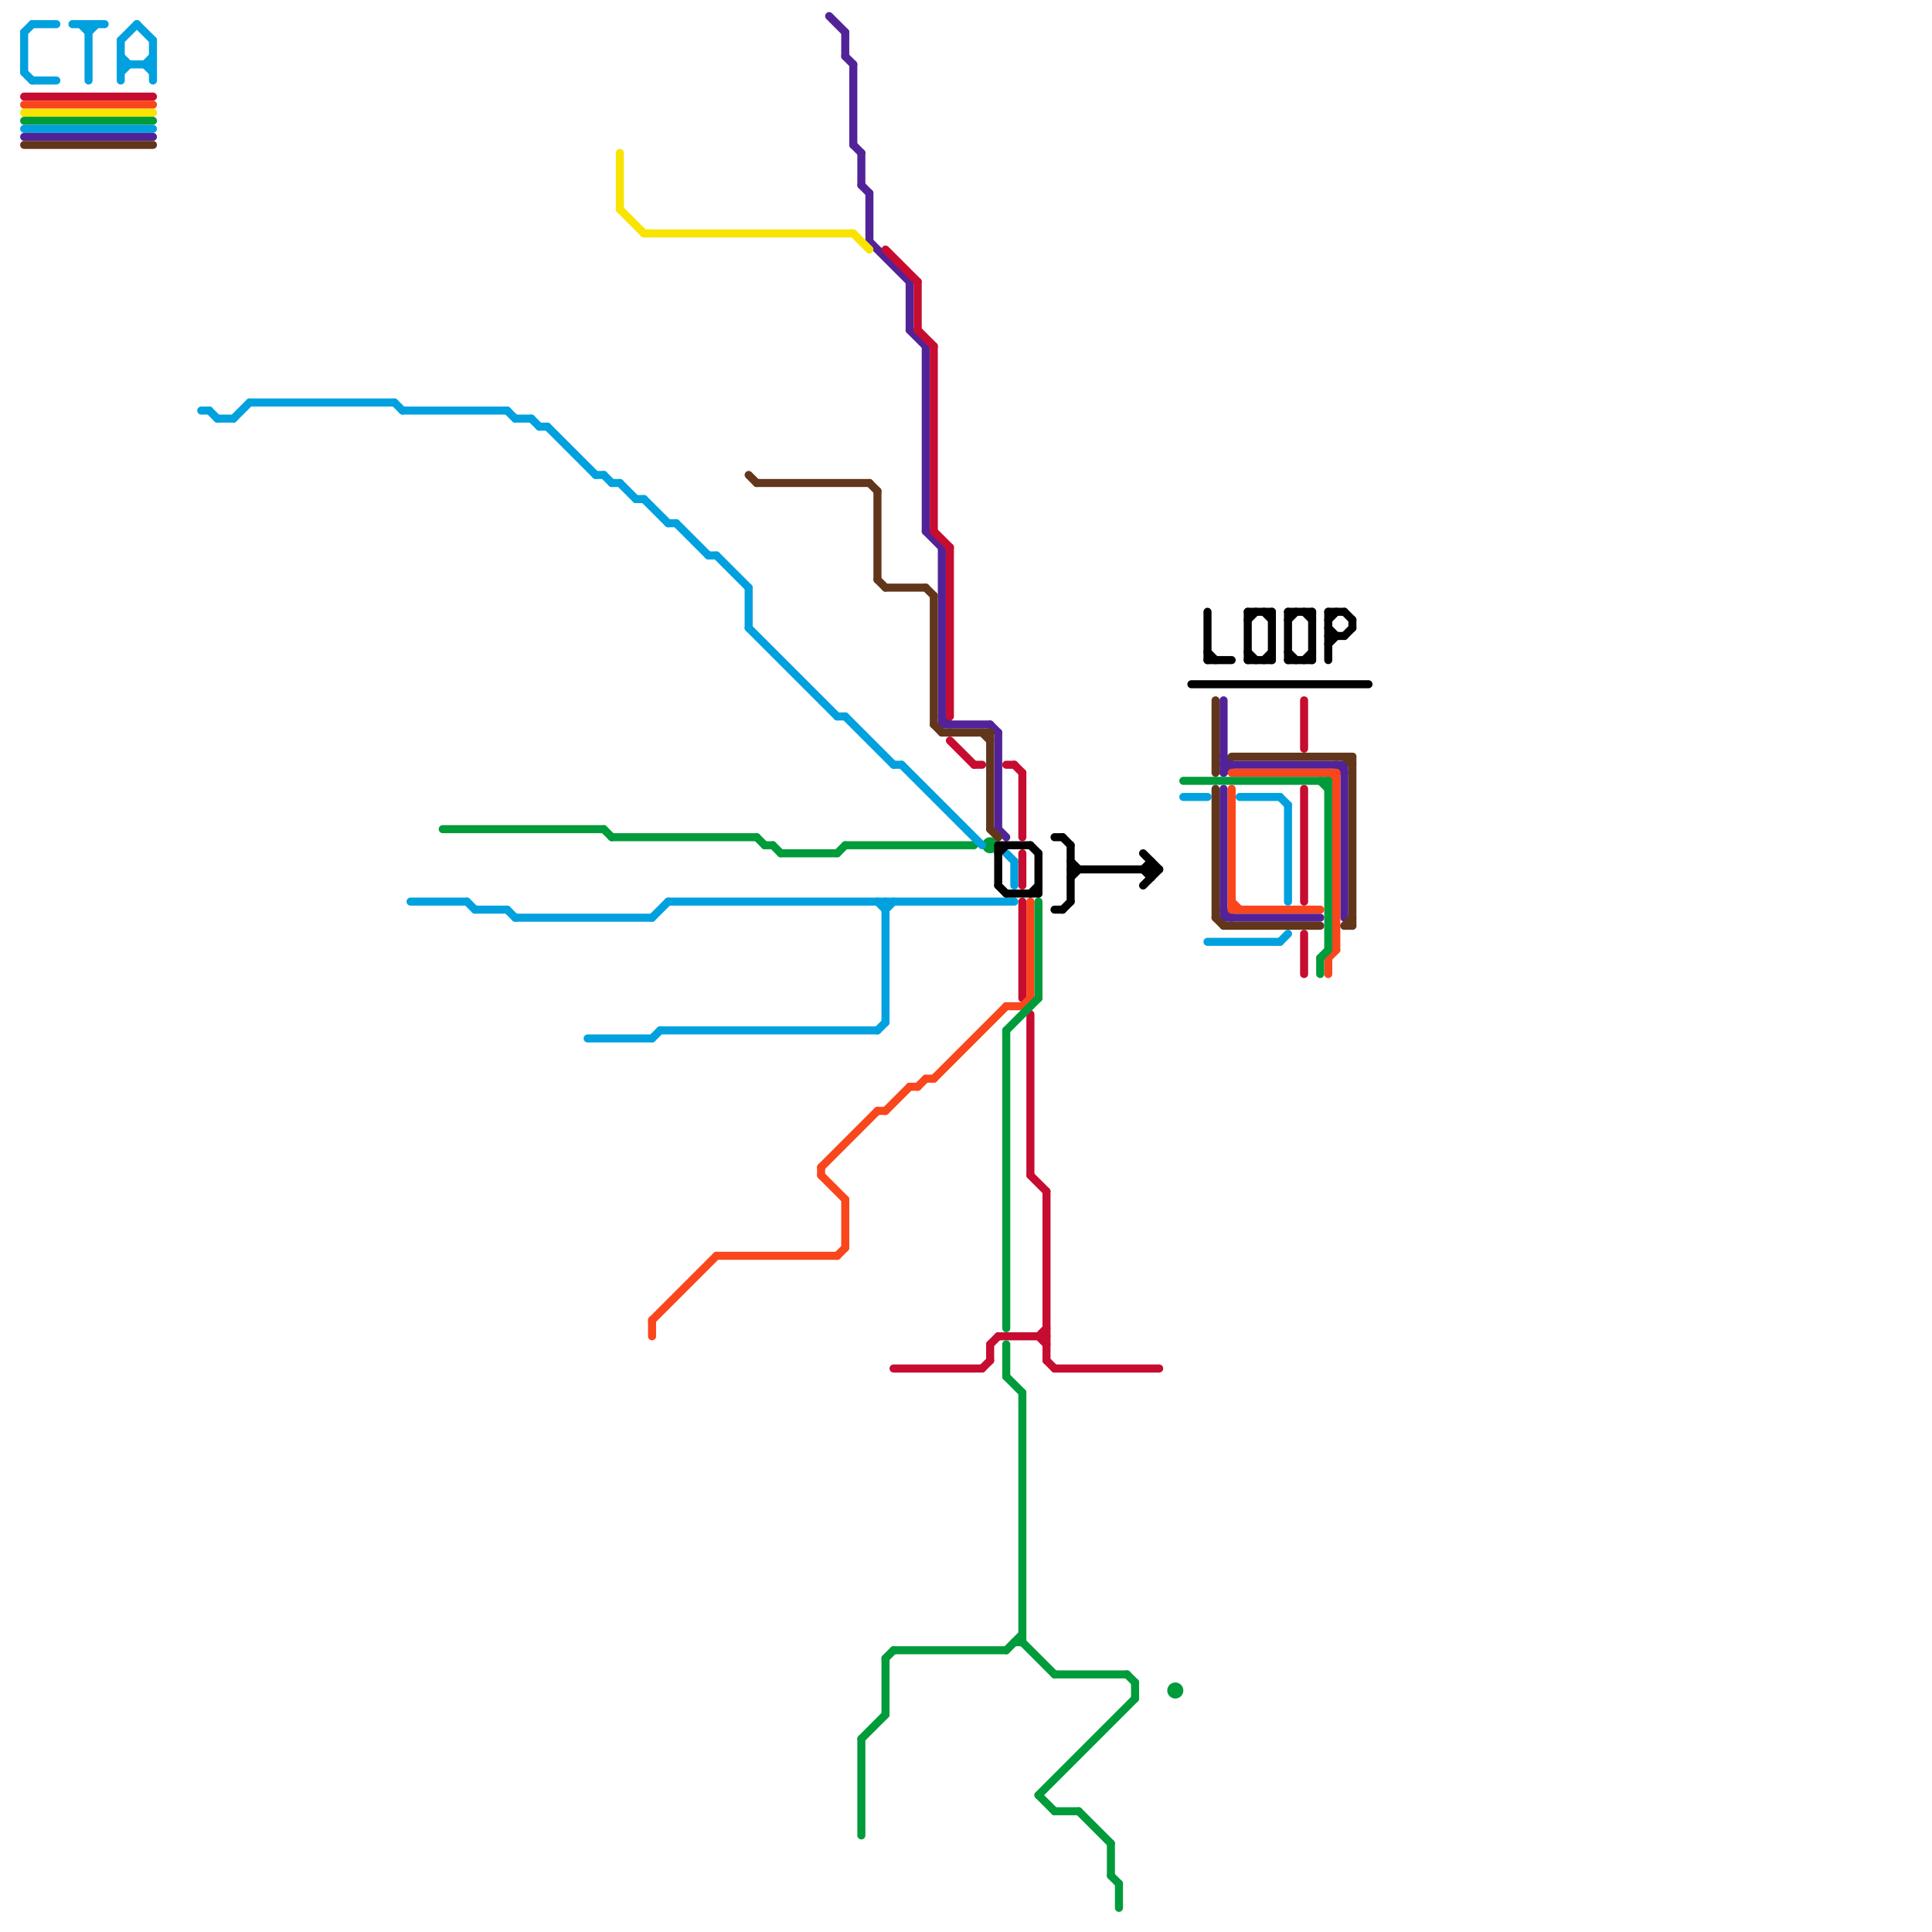 
<svg version="1.1" xmlns="http://www.w3.org/2000/svg" viewBox="0 0 240 240">
<style>text { font: 1px Helvetica; font-weight: 600; white-space: pre; dominant-baseline: central; } line { stroke-width: 1; fill: none; stroke-linecap: round; stroke-linejoin: round; } .c0 { stroke: #522398 } .c1 { stroke: #c60c30 } .c2 { stroke: #f9461c } .c3 { stroke: #f9e300 } .c4 { stroke: #009b3a } .c5 { stroke: #00a1de } .c6 { stroke: #62361b } .c7 { stroke: #000000 } .w1 { stroke-width: 1; }</style><defs><g id="wm-xf"><circle r="1.2" fill="#000"/><circle r="0.9" fill="#fff"/><circle r="0.6" fill="#000"/><circle r="0.3" fill="#fff"/></g><g id="wm"><circle r="0.6" fill="#000"/><circle r="0.3" fill="#fff"/></g></defs><line class="c0 " x1="108" y1="30" x2="113" y2="35"/><line class="c0 " x1="124" y1="103" x2="125" y2="104"/><line class="c0 " x1="106" y1="8" x2="106" y2="18"/><line class="c0 " x1="3" y1="17" x2="19" y2="17"/><line class="c0 " x1="166" y1="95" x2="167" y2="96"/><line class="c0 " x1="115" y1="43" x2="115" y2="66"/><line class="c0 " x1="152" y1="87" x2="152" y2="96"/><line class="c0 " x1="106" y1="18" x2="107" y2="19"/><line class="c0 " x1="152" y1="98" x2="152" y2="114"/><line class="c0 " x1="103" y1="2" x2="105" y2="4"/><line class="c0 " x1="152" y1="94" x2="153" y2="95"/><line class="c0 " x1="107" y1="19" x2="107" y2="23"/><line class="c0 " x1="152" y1="95" x2="167" y2="95"/><line class="c0 " x1="107" y1="23" x2="108" y2="24"/><line class="c0 " x1="117" y1="89" x2="118" y2="90"/><line class="c0 " x1="123" y1="90" x2="124" y2="91"/><line class="c0 " x1="113" y1="41" x2="115" y2="43"/><line class="c0 " x1="152" y1="96" x2="153" y2="95"/><line class="c0 " x1="152" y1="114" x2="164" y2="114"/><line class="c0 " x1="105" y1="4" x2="105" y2="7"/><line class="c0 " x1="152" y1="113" x2="153" y2="114"/><line class="c0 " x1="115" y1="66" x2="117" y2="68"/><line class="c0 " x1="105" y1="7" x2="106" y2="8"/><line class="c0 " x1="117" y1="68" x2="117" y2="90"/><line class="c0 " x1="124" y1="91" x2="124" y2="103"/><line class="c0 " x1="113" y1="35" x2="113" y2="41"/><line class="c0 " x1="108" y1="24" x2="108" y2="30"/><line class="c0 " x1="167" y1="95" x2="167" y2="114"/><line class="c0 " x1="117" y1="90" x2="123" y2="90"/><line class="c1 " x1="123" y1="167" x2="123" y2="169"/><line class="c1 " x1="128" y1="126" x2="128" y2="146"/><line class="c1 " x1="116" y1="43" x2="116" y2="66"/><line class="c1 " x1="124" y1="166" x2="130" y2="166"/><line class="c1 " x1="162" y1="98" x2="162" y2="112"/><line class="c1 " x1="125" y1="95" x2="126" y2="95"/><line class="c1 " x1="3" y1="12" x2="19" y2="12"/><line class="c1 " x1="130" y1="148" x2="130" y2="169"/><line class="c1 " x1="129" y1="166" x2="130" y2="167"/><line class="c1 " x1="127" y1="112" x2="127" y2="124"/><line class="c1 " x1="118" y1="68" x2="118" y2="89"/><line class="c1 " x1="121" y1="95" x2="122" y2="95"/><line class="c1 " x1="122" y1="170" x2="123" y2="169"/><line class="c1 " x1="162" y1="116" x2="162" y2="121"/><line class="c1 " x1="123" y1="167" x2="124" y2="166"/><line class="c1 " x1="110" y1="31" x2="114" y2="35"/><line class="c1 " x1="114" y1="41" x2="116" y2="43"/><line class="c1 " x1="118" y1="92" x2="121" y2="95"/><line class="c1 " x1="128" y1="146" x2="130" y2="148"/><line class="c1 " x1="130" y1="169" x2="131" y2="170"/><line class="c1 " x1="114" y1="35" x2="114" y2="41"/><line class="c1 " x1="127" y1="106" x2="127" y2="110"/><line class="c1 " x1="127" y1="96" x2="127" y2="104"/><line class="c1 " x1="111" y1="170" x2="122" y2="170"/><line class="c1 " x1="129" y1="166" x2="130" y2="165"/><line class="c1 " x1="131" y1="170" x2="144" y2="170"/><line class="c1 " x1="126" y1="95" x2="127" y2="96"/><line class="c1 " x1="116" y1="66" x2="118" y2="68"/><line class="c1 " x1="162" y1="87" x2="162" y2="93"/><line class="c2 " x1="102" y1="145" x2="102" y2="146"/><line class="c2 " x1="166" y1="96" x2="166" y2="118"/><line class="c2 " x1="104" y1="156" x2="105" y2="155"/><line class="c2 " x1="165" y1="119" x2="165" y2="121"/><line class="c2 " x1="110" y1="138" x2="113" y2="135"/><line class="c2 " x1="115" y1="134" x2="116" y2="134"/><line class="c2 " x1="89" y1="156" x2="104" y2="156"/><line class="c2 " x1="102" y1="145" x2="109" y2="138"/><line class="c2 " x1="128" y1="112" x2="128" y2="124"/><line class="c2 " x1="153" y1="98" x2="153" y2="113"/><line class="c2 " x1="127" y1="125" x2="128" y2="124"/><line class="c2 " x1="105" y1="149" x2="105" y2="155"/><line class="c2 " x1="113" y1="135" x2="114" y2="135"/><line class="c2 " x1="125" y1="125" x2="127" y2="125"/><line class="c2 " x1="116" y1="134" x2="125" y2="125"/><line class="c2 " x1="81" y1="164" x2="89" y2="156"/><line class="c2 " x1="3" y1="13" x2="19" y2="13"/><line class="c2 " x1="165" y1="119" x2="166" y2="118"/><line class="c2 " x1="153" y1="112" x2="154" y2="113"/><line class="c2 " x1="102" y1="146" x2="105" y2="149"/><line class="c2 " x1="165" y1="96" x2="166" y2="97"/><line class="c2 " x1="114" y1="135" x2="115" y2="134"/><line class="c2 " x1="153" y1="113" x2="164" y2="113"/><line class="c2 " x1="81" y1="164" x2="81" y2="166"/><line class="c2 " x1="153" y1="96" x2="166" y2="96"/><line class="c2 " x1="109" y1="138" x2="110" y2="138"/><line class="c3 " x1="80" y1="29" x2="106" y2="29"/><line class="c3 " x1="77" y1="19" x2="77" y2="26"/><line class="c3 " x1="106" y1="29" x2="108" y2="31"/><line class="c3 " x1="3" y1="14" x2="19" y2="14"/><line class="c3 " x1="77" y1="26" x2="80" y2="29"/><line class="c4 " x1="131" y1="208" x2="140" y2="208"/><line class="c4 " x1="105" y1="105" x2="121" y2="105"/><line class="c4 " x1="75" y1="103" x2="76" y2="104"/><line class="c4 " x1="96" y1="105" x2="97" y2="106"/><line class="c4 " x1="138" y1="229" x2="138" y2="233"/><line class="c4 " x1="138" y1="233" x2="139" y2="234"/><line class="c4 " x1="127" y1="204" x2="131" y2="208"/><line class="c4 " x1="3" y1="15" x2="19" y2="15"/><line class="c4 " x1="134" y1="225" x2="138" y2="229"/><line class="c4 " x1="125" y1="205" x2="127" y2="203"/><line class="c4 " x1="129" y1="112" x2="129" y2="124"/><line class="c4 " x1="141" y1="209" x2="141" y2="211"/><line class="c4 " x1="107" y1="216" x2="110" y2="213"/><line class="c4 " x1="164" y1="119" x2="165" y2="118"/><line class="c4 " x1="140" y1="208" x2="141" y2="209"/><line class="c4 " x1="147" y1="97" x2="165" y2="97"/><line class="c4 " x1="107" y1="216" x2="107" y2="228"/><line class="c4 " x1="139" y1="234" x2="139" y2="237"/><line class="c4 " x1="129" y1="223" x2="131" y2="225"/><line class="c4 " x1="104" y1="106" x2="105" y2="105"/><line class="c4 " x1="125" y1="128" x2="129" y2="124"/><line class="c4 " x1="110" y1="206" x2="110" y2="213"/><line class="c4 " x1="111" y1="205" x2="125" y2="205"/><line class="c4 " x1="129" y1="223" x2="141" y2="211"/><line class="c4 " x1="94" y1="104" x2="95" y2="105"/><line class="c4 " x1="97" y1="106" x2="104" y2="106"/><line class="c4 " x1="76" y1="104" x2="94" y2="104"/><line class="c4 " x1="131" y1="225" x2="134" y2="225"/><line class="c4 " x1="55" y1="103" x2="75" y2="103"/><line class="c4 " x1="126" y1="204" x2="127" y2="204"/><line class="c4 " x1="165" y1="97" x2="165" y2="118"/><line class="c4 " x1="164" y1="119" x2="164" y2="121"/><line class="c4 " x1="125" y1="171" x2="127" y2="173"/><line class="c4 " x1="110" y1="206" x2="111" y2="205"/><line class="c4 " x1="125" y1="128" x2="125" y2="165"/><line class="c4 " x1="164" y1="97" x2="165" y2="98"/><line class="c4 " x1="95" y1="105" x2="96" y2="105"/><line class="c4 " x1="127" y1="173" x2="127" y2="204"/><line class="c4 " x1="125" y1="167" x2="125" y2="171"/><circle cx="146" cy="210" r="1" fill="#009b3a" /><circle cx="123" cy="105" r="1" fill="#009b3a" /><line class="c5 " x1="9" y1="3" x2="13" y2="3"/><line class="c5 " x1="3" y1="9" x2="4" y2="10"/><line class="c5 " x1="19" y1="5" x2="19" y2="10"/><line class="c5 " x1="58" y1="112" x2="59" y2="113"/><line class="c5 " x1="67" y1="53" x2="68" y2="53"/><line class="c5 " x1="59" y1="113" x2="63" y2="113"/><line class="c5 " x1="18" y1="8" x2="19" y2="7"/><line class="c5 " x1="66" y1="52" x2="67" y2="53"/><line class="c5 " x1="84" y1="65" x2="88" y2="69"/><line class="c5 " x1="125" y1="106" x2="126" y2="107"/><line class="c5 " x1="29" y1="52" x2="31" y2="50"/><line class="c5 " x1="83" y1="65" x2="84" y2="65"/><line class="c5 " x1="15" y1="7" x2="16" y2="8"/><line class="c5 " x1="93" y1="78" x2="104" y2="89"/><line class="c5 " x1="15" y1="9" x2="16" y2="8"/><line class="c5 " x1="64" y1="114" x2="81" y2="114"/><line class="c5 " x1="51" y1="112" x2="58" y2="112"/><line class="c5 " x1="15" y1="5" x2="15" y2="10"/><line class="c5 " x1="15" y1="8" x2="19" y2="8"/><line class="c5 " x1="4" y1="3" x2="7" y2="3"/><line class="c5 " x1="27" y1="52" x2="29" y2="52"/><line class="c5 " x1="159" y1="99" x2="160" y2="100"/><line class="c5 " x1="31" y1="50" x2="49" y2="50"/><line class="c5 " x1="76" y1="60" x2="77" y2="60"/><line class="c5 " x1="81" y1="129" x2="82" y2="128"/><line class="c5 " x1="83" y1="112" x2="126" y2="112"/><line class="c5 " x1="109" y1="112" x2="110" y2="113"/><line class="c5 " x1="81" y1="114" x2="83" y2="112"/><line class="c5 " x1="18" y1="8" x2="19" y2="9"/><line class="c5 " x1="74" y1="59" x2="75" y2="59"/><line class="c5 " x1="104" y1="89" x2="105" y2="89"/><line class="c5 " x1="105" y1="89" x2="111" y2="95"/><line class="c5 " x1="3" y1="4" x2="3" y2="9"/><line class="c5 " x1="17" y1="3" x2="19" y2="5"/><line class="c5 " x1="110" y1="112" x2="110" y2="127"/><line class="c5 " x1="75" y1="59" x2="76" y2="60"/><line class="c5 " x1="80" y1="62" x2="83" y2="65"/><line class="c5 " x1="89" y1="69" x2="93" y2="73"/><line class="c5 " x1="126" y1="107" x2="126" y2="110"/><line class="c5 " x1="68" y1="53" x2="74" y2="59"/><line class="c5 " x1="11" y1="4" x2="12" y2="3"/><line class="c5 " x1="4" y1="10" x2="7" y2="10"/><line class="c5 " x1="77" y1="60" x2="79" y2="62"/><line class="c5 " x1="109" y1="128" x2="110" y2="127"/><line class="c5 " x1="15" y1="5" x2="17" y2="3"/><line class="c5 " x1="150" y1="117" x2="159" y2="117"/><line class="c5 " x1="11" y1="3" x2="11" y2="10"/><line class="c5 " x1="110" y1="113" x2="111" y2="112"/><line class="c5 " x1="73" y1="129" x2="81" y2="129"/><line class="c5 " x1="3" y1="16" x2="19" y2="16"/><line class="c5 " x1="159" y1="117" x2="160" y2="116"/><line class="c5 " x1="26" y1="51" x2="27" y2="52"/><line class="c5 " x1="50" y1="51" x2="63" y2="51"/><line class="c5 " x1="49" y1="50" x2="50" y2="51"/><line class="c5 " x1="147" y1="99" x2="150" y2="99"/><line class="c5 " x1="154" y1="99" x2="159" y2="99"/><line class="c5 " x1="3" y1="4" x2="4" y2="3"/><line class="c5 " x1="111" y1="95" x2="112" y2="95"/><line class="c5 " x1="160" y1="100" x2="160" y2="112"/><line class="c5 " x1="10" y1="3" x2="11" y2="4"/><line class="c5 " x1="63" y1="113" x2="64" y2="114"/><line class="c5 " x1="88" y1="69" x2="89" y2="69"/><line class="c5 " x1="25" y1="51" x2="26" y2="51"/><line class="c5 " x1="64" y1="52" x2="66" y2="52"/><line class="c5 " x1="79" y1="62" x2="80" y2="62"/><line class="c5 " x1="93" y1="73" x2="93" y2="78"/><line class="c5 " x1="63" y1="51" x2="64" y2="52"/><line class="c5 " x1="112" y1="95" x2="122" y2="105"/><line class="c5 " x1="82" y1="128" x2="109" y2="128"/><line class="c6 " x1="110" y1="73" x2="115" y2="73"/><line class="c6 " x1="152" y1="115" x2="164" y2="115"/><line class="c6 " x1="123" y1="103" x2="124" y2="104"/><line class="c6 " x1="116" y1="74" x2="116" y2="90"/><line class="c6 " x1="109" y1="72" x2="110" y2="73"/><line class="c6 " x1="108" y1="60" x2="109" y2="61"/><line class="c6 " x1="151" y1="98" x2="151" y2="114"/><line class="c6 " x1="151" y1="114" x2="152" y2="115"/><line class="c6 " x1="94" y1="60" x2="108" y2="60"/><line class="c6 " x1="167" y1="115" x2="168" y2="115"/><line class="c6 " x1="168" y1="94" x2="168" y2="115"/><line class="c6 " x1="93" y1="59" x2="94" y2="60"/><line class="c6 " x1="122" y1="91" x2="123" y2="92"/><line class="c6 " x1="115" y1="73" x2="116" y2="74"/><line class="c6 " x1="109" y1="61" x2="109" y2="72"/><line class="c6 " x1="3" y1="18" x2="19" y2="18"/><line class="c6 " x1="167" y1="94" x2="168" y2="95"/><line class="c6 " x1="153" y1="94" x2="168" y2="94"/><line class="c6 " x1="123" y1="91" x2="123" y2="103"/><line class="c6 " x1="116" y1="90" x2="117" y2="91"/><line class="c6 " x1="167" y1="115" x2="168" y2="114"/><line class="c6 " x1="117" y1="91" x2="123" y2="91"/><line class="c6 " x1="151" y1="87" x2="151" y2="96"/><line class="c7 " x1="167" y1="76" x2="168" y2="77"/><line class="c7 " x1="133" y1="105" x2="133" y2="112"/><line class="c7 " x1="155" y1="77" x2="156" y2="76"/><line class="c7 " x1="160" y1="76" x2="163" y2="76"/><line class="c7 " x1="158" y1="76" x2="158" y2="82"/><line class="c7 " x1="163" y1="76" x2="163" y2="82"/><line class="c7 " x1="157" y1="76" x2="158" y2="77"/><line class="c7 " x1="142" y1="106" x2="144" y2="108"/><line class="c7 " x1="128" y1="111" x2="129" y2="110"/><line class="c7 " x1="129" y1="106" x2="129" y2="111"/><line class="c7 " x1="162" y1="82" x2="163" y2="81"/><line class="c7 " x1="168" y1="77" x2="168" y2="78"/><line class="c7 " x1="124" y1="110" x2="125" y2="111"/><line class="c7 " x1="155" y1="76" x2="158" y2="76"/><line class="c7 " x1="128" y1="105" x2="129" y2="106"/><line class="c7 " x1="150" y1="82" x2="153" y2="82"/><line class="c7 " x1="162" y1="76" x2="163" y2="77"/><line class="c7 " x1="160" y1="76" x2="160" y2="82"/><line class="c7 " x1="155" y1="82" x2="158" y2="82"/><line class="c7 " x1="133" y1="109" x2="134" y2="108"/><line class="c7 " x1="165" y1="78" x2="166" y2="79"/><line class="c7 " x1="124" y1="106" x2="125" y2="105"/><line class="c7 " x1="167" y1="79" x2="168" y2="78"/><line class="c7 " x1="125" y1="111" x2="129" y2="111"/><line class="c7 " x1="160" y1="81" x2="161" y2="82"/><line class="c7 " x1="124" y1="105" x2="128" y2="105"/><line class="c7 " x1="133" y1="107" x2="134" y2="108"/><line class="c7 " x1="132" y1="104" x2="133" y2="105"/><line class="c7 " x1="150" y1="81" x2="151" y2="82"/><line class="c7 " x1="165" y1="76" x2="167" y2="76"/><line class="c7 " x1="143" y1="107" x2="143" y2="109"/><line class="c7 " x1="165" y1="80" x2="166" y2="79"/><line class="c7 " x1="165" y1="79" x2="167" y2="79"/><line class="c7 " x1="150" y1="76" x2="150" y2="82"/><line class="c7 " x1="142" y1="108" x2="143" y2="107"/><line class="c7 " x1="132" y1="113" x2="133" y2="112"/><line class="c7 " x1="160" y1="77" x2="161" y2="76"/><line class="c7 " x1="124" y1="105" x2="124" y2="110"/><line class="c7 " x1="155" y1="76" x2="155" y2="82"/><line class="c7 " x1="160" y1="82" x2="163" y2="82"/><line class="c7 " x1="165" y1="76" x2="165" y2="82"/><line class="c7 " x1="155" y1="81" x2="156" y2="82"/><line class="c7 " x1="133" y1="108" x2="144" y2="108"/><line class="c7 " x1="165" y1="77" x2="166" y2="76"/><line class="c7 " x1="148" y1="85" x2="170" y2="85"/><line class="c7 " x1="131" y1="113" x2="132" y2="113"/><line class="c7 " x1="142" y1="110" x2="144" y2="108"/><line class="c7 " x1="142" y1="108" x2="143" y2="109"/><line class="c7 " x1="157" y1="82" x2="158" y2="81"/><line class="c7 " x1="131" y1="104" x2="132" y2="104"/>
</svg>
